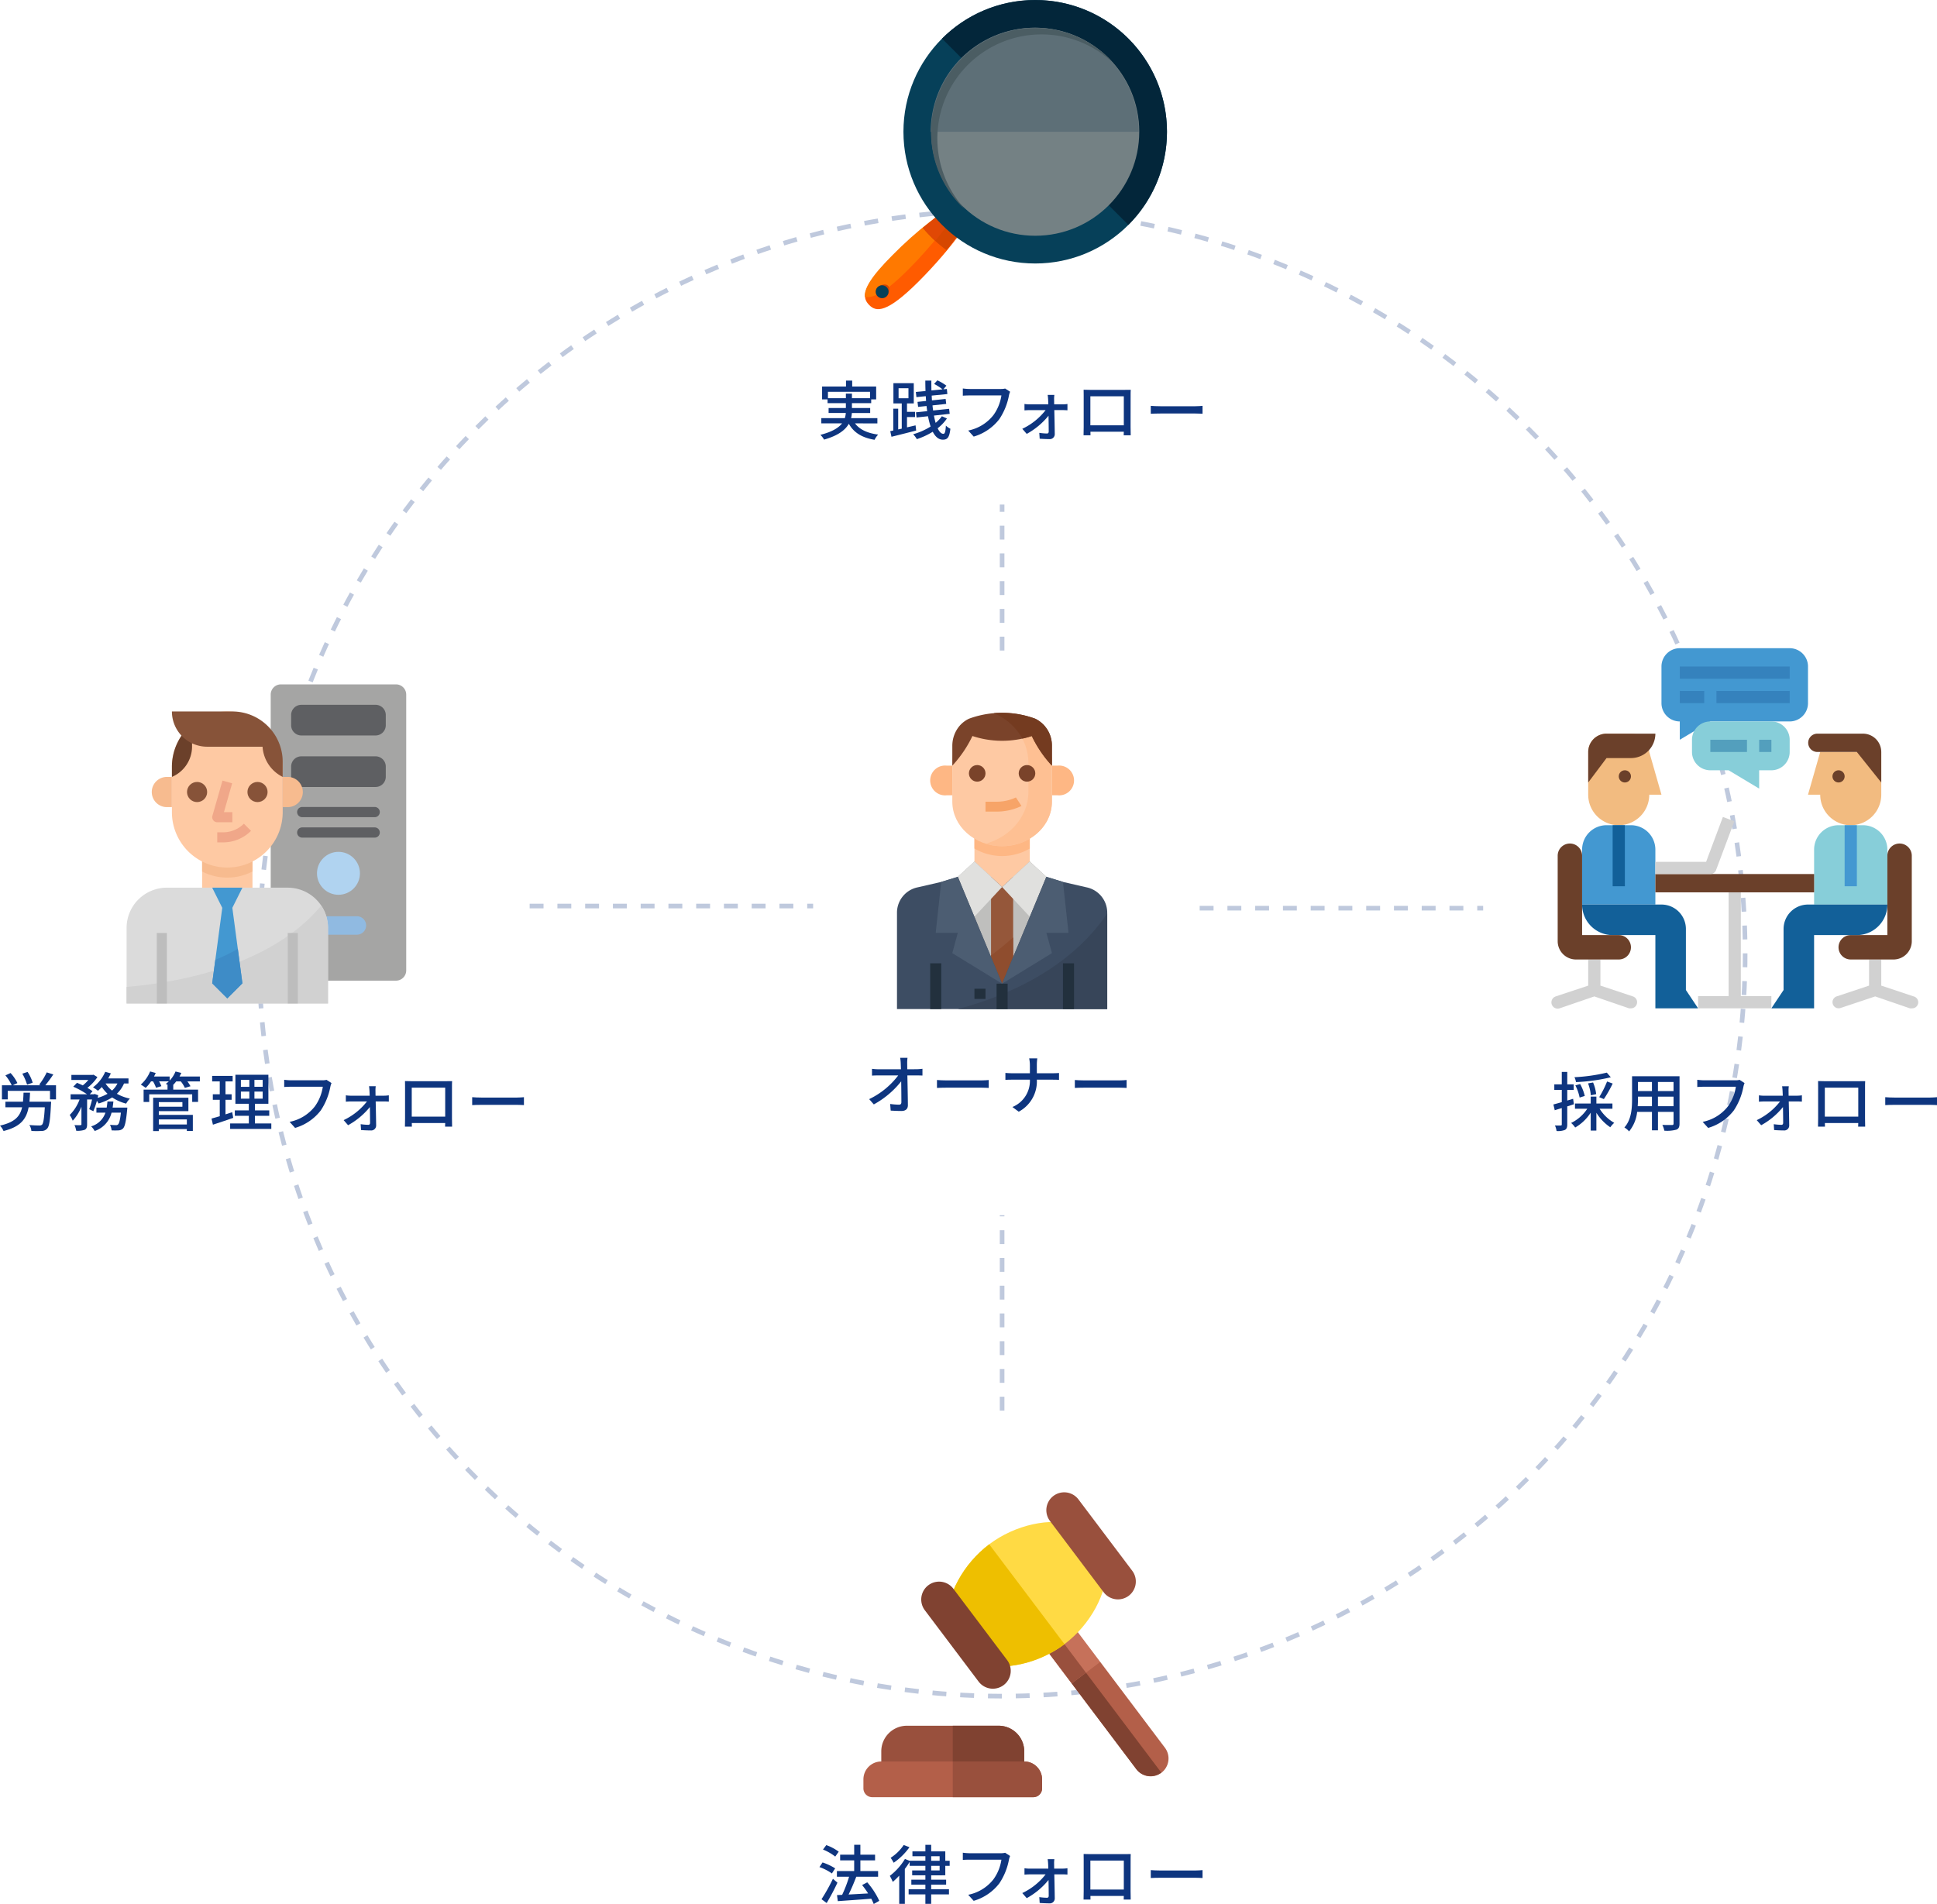 <svg xmlns="http://www.w3.org/2000/svg" width="418.718" height="411.681" viewBox="0 0 418.718 411.681"><defs><style>.cls-1{fill:#0e357f;}.cls-2{fill:#fec9a3;}.cls-3{fill:#bfbfbd;}.cls-4{fill:#95573a;}.cls-5{fill:#8f4d2e;}.cls-6{fill:#e0e0de;}.cls-7{fill:#feb784;}.cls-8{fill:#fec093;}.cls-9{fill:#7a432a;}.cls-10{fill:#f7a468;}.cls-11{fill:#3d4d63;}.cls-12{fill:#374559;}.cls-13{fill:#22303d;}.cls-14{fill:#4c5d72;}.cls-15{fill:#743b20;}.cls-16,.cls-50{fill:none;stroke:#bfc9dd;stroke-miterlimit:10;}.cls-16{stroke-dasharray:3.004 3.004 3.004 3.004 3.004 3.004;}.cls-17{fill:#f2bb80;}.cls-18{fill:#4398d1;}.cls-19{fill:#87ced9;}.cls-20{fill:#6b402a;}.cls-21{fill:#126099;}.cls-22{fill:#d1d1d1;}.cls-23{fill:#3582bd;}.cls-24{fill:#539fbd;}.cls-25{fill:#ff5b00;}.cls-26{fill:#ff7900;}.cls-27{fill:#d64700;}.cls-28{fill:#e04805;}.cls-29{fill:#064059;}.cls-30{fill:#03263a;}.cls-31{fill:#748184;}.cls-32{fill:#5d6f77;}.cls-33{fill:#4b5d63;}.cls-34{fill:#b35f49;}.cls-35{fill:#804231;}.cls-36{fill:#c6715a;}.cls-37{fill:#99503d;}.cls-38{fill:#ffda44;}.cls-39{fill:#eebf00;}.cls-40{fill:#a5a5a4;}.cls-41{fill:#5e5f62;}.cls-42{fill:#90bae1;}.cls-43{fill:#b0d3f0;}.cls-44{fill:#f7bb8f;}.cls-45{fill:#875339;}.cls-46{fill:#f0a789;}.cls-47{fill:#dbdbdb;}.cls-48{fill:#bdbdbd;}.cls-49{fill:#3e8cc7;}.cls-50{stroke-dasharray:3 3 3;}</style></defs><title>pic_franchisee_follow_img</title><g id="レイヤー_2" data-name="レイヤー 2"><g id="レイヤー_1-2" data-name="レイヤー 1"><path class="cls-1" d="M185.568,91.542c.975,1.323,2.661,2.117,5,2.423a4.676,4.676,0,0,0-.78,1.129c-2.717-.46-4.486-1.547-5.559-3.469-.752,1.337-2.284,2.549-5.349,3.427a5.134,5.134,0,0,0-.794-1.031c2.563-.655,3.942-1.532,4.681-2.479h-4.486V90.413h5.085a5.261,5.261,0,0,0,.209-1.115h-3.72V88.226h3.734V87.167h-3.957v-.808h-1.184V83.573h5.169V82.291h1.337v1.282h5.182v2.786h-1.073v.808H184.9v1.059h3.943V89.3h-3.957a7.366,7.366,0,0,1-.167,1.115H190.4v1.129Zm-1.978-5.448v-.989H184.9v.989h3.915V84.715h-9.1v1.379Z" transform="translate(-0.738)"/><path class="cls-1" d="M198.784,93.088c-1.867.487-3.859.989-5.336,1.351l-.265-1.212.655-.139V88.365H194.9v4.486l.766-.167V87.223h-1.8V82.848h4.4v4.375h-1.463v1.825h1.742v1.128h-1.742v2.229l1.853-.432Zm-3.8-6.98h2.132V83.949H194.98Zm10.449,4.375a9.306,9.306,0,0,1-2.006,2.117c.362.766.78,1.2,1.24,1.2.32,0,.459-.432.543-1.783a3.2,3.2,0,0,0,.975.683c-.223,1.839-.6,2.368-1.63,2.368-.919,0-1.63-.641-2.187-1.713a15.9,15.9,0,0,1-3.441,1.6,4.992,4.992,0,0,0-.794-1.059,14.658,14.658,0,0,0,3.775-1.672A16.216,16.216,0,0,1,201.347,90l-2.48.265-.125-1.115,2.424-.25c-.042-.363-.1-.739-.14-1.115l-1.824.195-.126-1.087,1.853-.2c-.028-.334-.042-.682-.07-1.031l-2.02.209-.125-1.128,2.09-.195q-.042-1.107-.042-2.257h1.309c-.013.725,0,1.435.014,2.131l2.4-.236a10.683,10.683,0,0,0-1.825-1.17l.711-.781a11.071,11.071,0,0,1,1.95,1.157l-.654.78.752-.07.111,1.1-3.385.334c.014.348.028.7.056,1.031l2.953-.307.125,1.073-2.967.321c.042.376.084.752.139,1.1l3.455-.362.126,1.086-3.4.377a13.386,13.386,0,0,0,.363,1.574A7.285,7.285,0,0,0,204.342,90Z" transform="translate(-0.738)"/><path class="cls-1" d="M219.091,84.7a4.212,4.212,0,0,0-.251.808,13.8,13.8,0,0,1-2.076,5.113A10.813,10.813,0,0,1,211.22,94.4l-1.185-1.309a9.2,9.2,0,0,0,5.434-3.316A9.62,9.62,0,0,0,217.21,85.5h-6.84c-.6,0-1.157.028-1.5.056v-1.56a12.65,12.65,0,0,0,1.5.111h6.756a3.579,3.579,0,0,0,.892-.1Z" transform="translate(-0.738)"/><path class="cls-1" d="M230.469,87.432a7.089,7.089,0,0,0,1.017-.084v1.365c-.278-.014-.7-.041-.975-.041h-1.866c.041,1.713.083,3.831.1,5.2a1.071,1.071,0,0,1-1.184,1.073c-.6,0-1.491-.042-2.076-.084l-.084-1.268a13.2,13.2,0,0,0,1.658.14c.251,0,.376-.154.376-.432,0-.794-.014-2.1-.041-3.413a15.914,15.914,0,0,1-4.709,3.928l-.961-1.1a13.862,13.862,0,0,0,5.043-4.04h-3.413c-.377,0-.795.027-1.157.055V87.348a7.385,7.385,0,0,0,1.129.084h4.026c-.014-.4-.028-.739-.042-1.017a9.11,9.11,0,0,0-.1-1.031h1.449a6.3,6.3,0,0,0-.055,1.031l.014,1.017Z" transform="translate(-0.738)"/><path class="cls-1" d="M245.134,92.322c0,.487.028,1.685.028,1.8h-1.518c.013-.07.013-.39.027-.781h-7.216c0,.377,0,.711.014.781h-1.5c0-.126.028-1.24.028-1.8V85.481c0-.362,0-.835-.014-1.212.543.028.989.028,1.337.028h7.565c.321,0,.822,0,1.282-.014-.028.376-.028.808-.028,1.2Zm-8.693-6.632v6.269h7.23V85.69Z" transform="translate(-0.738)"/><path class="cls-1" d="M249.5,87.752c.446.042,1.309.084,2.062.084h7.564c.683,0,1.226-.056,1.561-.084v1.714c-.307-.014-.934-.056-1.546-.056h-7.579c-.78,0-1.6.028-2.062.056Z" transform="translate(-0.738)"/><path class="cls-1" d="M180.566,405.078a10.725,10.725,0,0,0-2.688-1.379l.668-1a12.162,12.162,0,0,1,2.731,1.281Zm1.2,1.992a46.807,46.807,0,0,1-2.327,4.4l-1.114-.822a39.6,39.6,0,0,0,2.466-4.416Zm-.474-5.642a10.94,10.94,0,0,0-2.647-1.519l.71-.961a10.589,10.589,0,0,1,2.689,1.421Zm8.317,10.253a10.153,10.153,0,0,0-.529-1.142c-2.605.209-5.336.39-7.231.529l-.181-1.309,1.115-.056a27.45,27.45,0,0,0,1.5-3.914h-2.633v-1.227h3.734V402.25H182.35v-1.226h3.037v-2.145h1.337v2.145H189.9v1.226h-3.176v2.312h3.831v1.227h-4.722c-.474,1.267-1.087,2.7-1.658,3.845,1.309-.07,2.772-.154,4.221-.237a18.14,18.14,0,0,0-1.3-1.811l1.115-.586a16.65,16.65,0,0,1,2.6,4Z" transform="translate(-0.738)"/><path class="cls-1" d="M202.03,405.482v.947h3.232V407.5H202.03v.989h3.845v1.115H202.03v2.048h-1.254v-2.048h-3.622v-1.115h3.622V407.5h-3.037v-1.073h3.037v-.947H197.92v-1.059h2.856v-.989h-3.4v-.864a14.844,14.844,0,0,1-1.044,1.533v7.551H195.12v-6.1a15.823,15.823,0,0,1-1.393,1.351,10.207,10.207,0,0,0-.642-1.3,13.111,13.111,0,0,0,3.274-3.664l1.017.418v-.028h3.4v-.975h-2.8V400.3h2.8v-1.407h1.254V400.3h3.051v2.033h.947v1.1h-.947v2.048Zm-4.695-6.074a13.7,13.7,0,0,1-3.414,3.357,8.437,8.437,0,0,0-.654-1.072,9.6,9.6,0,0,0,2.828-2.773Zm4.695,2.925h1.824v-.975H202.03Zm0,2.09h1.824v-.989H202.03Z" transform="translate(-0.738)"/><path class="cls-1" d="M219.091,401.3a4.223,4.223,0,0,0-.251.809,13.793,13.793,0,0,1-2.076,5.112A10.814,10.814,0,0,1,211.22,411l-1.185-1.31a9.2,9.2,0,0,0,5.434-3.315,9.624,9.624,0,0,0,1.741-4.277h-6.84c-.6,0-1.157.028-1.5.055v-1.56a12.436,12.436,0,0,0,1.5.112h6.756a3.538,3.538,0,0,0,.892-.1Z" transform="translate(-0.738)"/><path class="cls-1" d="M230.469,404.033a7.089,7.089,0,0,0,1.017-.084v1.366c-.278-.014-.7-.042-.975-.042h-1.866c.041,1.714.083,3.831.1,5.2a1.071,1.071,0,0,1-1.184,1.073c-.6,0-1.491-.042-2.076-.084l-.084-1.267a13.367,13.367,0,0,0,1.658.139c.251,0,.376-.153.376-.432,0-.794-.014-2.1-.041-3.413a15.917,15.917,0,0,1-4.709,3.929l-.961-1.1a13.852,13.852,0,0,0,5.043-4.04h-3.413c-.377,0-.795.028-1.157.056v-1.38a7.385,7.385,0,0,0,1.129.084h4.026c-.014-.4-.028-.738-.042-1.017a9.154,9.154,0,0,0-.1-1.031h1.449a6.313,6.313,0,0,0-.055,1.031l.014,1.017Z" transform="translate(-0.738)"/><path class="cls-1" d="M245.134,408.923c0,.488.028,1.686.028,1.8h-1.518c.013-.07.013-.39.027-.78h-7.216c0,.376,0,.71.014.78h-1.5c0-.125.028-1.24.028-1.8v-6.84c0-.363,0-.836-.014-1.212.543.028.989.028,1.337.028h7.565c.321,0,.822,0,1.282-.014-.028.376-.028.808-.028,1.2Zm-8.693-6.631v6.269h7.23v-6.269Z" transform="translate(-0.738)"/><path class="cls-1" d="M249.5,404.354c.446.041,1.309.083,2.062.083h7.564c.683,0,1.226-.056,1.561-.083v1.713c-.307-.014-.934-.056-1.546-.056h-7.579c-.78,0-1.6.028-2.062.056Z" transform="translate(-0.738)"/><path class="cls-1" d="M198.843,231.192a11.189,11.189,0,0,0,1.3-.1v1.463c-.376-.014-.878-.028-1.226-.028h-2.034c.041,2.062.1,4.639.111,6.436,0,.808-.473,1.254-1.407,1.254-.766,0-1.574-.042-2.312-.084l-.112-1.435a14.265,14.265,0,0,0,1.909.153c.376,0,.515-.181.515-.557,0-1.045-.014-2.8-.041-4.486a19.318,19.318,0,0,1-5.921,4.988l-1-1.143a17.111,17.111,0,0,0,6.282-5.126h-4.249q-.731,0-1.421.042V231.1a11.094,11.094,0,0,0,1.394.1h4.862c-.014-.46-.028-.863-.042-1.2a8.8,8.8,0,0,0-.126-1.282h1.589a7.8,7.8,0,0,0-.07,1.282l.014,1.2Z" transform="translate(-0.738)"/><path class="cls-1" d="M203.283,233.519c.446.042,1.309.083,2.062.083h7.564c.683,0,1.226-.055,1.561-.083v1.713c-.307-.013-.934-.055-1.547-.055h-7.578c-.781,0-1.6.028-2.062.055Z" transform="translate(-0.738)"/><path class="cls-1" d="M228.326,232.056c.544,0,1.087-.028,1.338-.056v1.491c-.251-.028-.864-.042-1.352-.042h-3.44a7.426,7.426,0,0,1-3.915,6.924l-1.366-1.017a6.1,6.1,0,0,0,3.776-5.907h-3.859c-.557,0-1.087.014-1.435.042v-1.505c.334.028.878.07,1.407.07h3.887v-1.713a7.2,7.2,0,0,0-.154-1.5h1.756a10.328,10.328,0,0,0-.1,1.5v1.713Z" transform="translate(-0.738)"/><path class="cls-1" d="M233.086,233.519c.446.042,1.31.083,2.062.083h7.564c.683,0,1.226-.055,1.561-.083v1.713c-.307-.013-.934-.055-1.546-.055h-7.579c-.78,0-1.6.028-2.062.055Z" transform="translate(-0.738)"/><path class="cls-2" d="M211.382,186.288v-8.372h11.96v8.372l3.587,3.588-9.567,25.115-9.568-25.115Z" transform="translate(-0.738)"/><path class="cls-3" d="M226.929,189.588l-9.567,23.1-9.568-23.1,3.588-3.3,5.98,5.5,5.98-5.5Z" transform="translate(-0.738)"/><path class="cls-3" d="M207.794,189.588l9.568,23.1,9.567-23.1-3.587-3.3-5.98,5.5-5.98-5.5Z" transform="translate(-0.738)"/><path class="cls-4" d="M219.754,189.588v23.1H214.97v-23.1l2.392,2.2Z" transform="translate(-0.738)"/><path class="cls-5" d="M219.754,202.684v10H214.97v-6.1C216.6,205.362,218.2,204.07,219.754,202.684Z" transform="translate(-0.738)"/><path class="cls-6" d="M217.362,191.788l-5.994,6.43-3.574-8.63,3.588-3.3Z" transform="translate(-0.738)"/><path class="cls-6" d="M226.929,189.588l-3.574,8.63-5.993-6.43,5.98-5.5Z" transform="translate(-0.738)"/><path class="cls-7" d="M223.342,183.471v-2.65h-11.96v2.65A11.842,11.842,0,0,0,223.342,183.471Z" transform="translate(-0.738)"/><path class="cls-7" d="M228.125,165.548h1.2a3.224,3.224,0,1,1,0,6.407h-1.2v-6.407Z" transform="translate(-0.738)"/><path class="cls-7" d="M206.6,165.548h-1.2a3.224,3.224,0,1,0,0,6.407h1.268" transform="translate(-0.738)"/><path class="cls-2" d="M228.125,164.8v8.543c0,5.308-4.819,9.611-10.763,9.611s-10.764-4.3-10.764-9.611V164.8c0-5.308,4.819-9.611,10.764-9.611h.089C223.361,155.236,228.125,159.525,228.125,164.8Z" transform="translate(-0.738)"/><path class="cls-8" d="M228.125,164.8v8.543c0,5.311-4.827,9.614-10.775,9.611a11.92,11.92,0,0,1-3.533-.534c5.489-1.535,9.226-6.076,9.226-11.213V164.8a11.433,11.433,0,0,0-5.592-9.61C223.361,155.236,228.125,159.525,228.125,164.8Z" transform="translate(-0.738)"/><circle class="cls-9" cx="211.242" cy="167.216" r="1.794"/><circle class="cls-9" cx="222.005" cy="167.216" r="1.794"/><path class="cls-9" d="M228.125,161.276v4.272a25.606,25.606,0,0,1-4.347-6.407h0a19.571,19.571,0,0,1-2.037.559,20.443,20.443,0,0,1-10.793-.559,25.64,25.64,0,0,1-4.349,6.407v-4.272a6.693,6.693,0,0,1,1-3.549,6.131,6.131,0,0,1,2.586-2.321,20.407,20.407,0,0,1,5.374-1.2q.9-.081,1.8-.079a20.592,20.592,0,0,1,7.176,1.283A6.435,6.435,0,0,1,228.125,161.276Z" transform="translate(-0.738)"/><path class="cls-10" d="M216,175.481h-2.226v-2.136H216a9.779,9.779,0,0,0,4.347-.922l1.2,1.845A12.272,12.272,0,0,1,216,175.481Z" transform="translate(-0.738)"/><path class="cls-11" d="M240.085,197.181v21H194.638v-21a5.606,5.606,0,0,1,4.53-5.334l5.038-1.159,3.588-1.1,9.568,23.1,9.567-23.1,3.588,1.1,5.038,1.159a5.606,5.606,0,0,1,4.53,5.334Z" transform="translate(-0.738)"/><path class="cls-12" d="M240.085,197.538v20.648H207.778C218.736,215.264,232.011,209.371,240.085,197.538Z" transform="translate(-0.738)"/><path class="cls-13" d="M216.166,212.686h2.392v5.5h-2.392Z" transform="translate(-0.738)"/><path class="cls-13" d="M211.382,213.786h2.392v2.2h-2.392Z" transform="translate(-0.738)"/><path class="cls-13" d="M201.814,208.287h2.392v9.9h-2.392Z" transform="translate(-0.738)"/><path class="cls-13" d="M230.517,208.287h2.392v9.9h-2.392Z" transform="translate(-0.738)"/><path class="cls-14" d="M204.206,190.688l-1.2,11h4.784l-1.2,4.4,10.764,6.6-9.568-23.1Z" transform="translate(-0.738)"/><path class="cls-14" d="M230.517,190.688l1.2,11h-4.784l1.2,4.4-10.763,6.6,9.567-23.1Z" transform="translate(-0.738)"/><path class="cls-15" d="M228.125,161.276v4.272a25.606,25.606,0,0,1-4.347-6.407h0a19.571,19.571,0,0,1-2.037.559,12.6,12.6,0,0,0-6.18-5.5q.9-.081,1.8-.079a20.592,20.592,0,0,1,7.176,1.283A6.435,6.435,0,0,1,228.125,161.276Z" transform="translate(-0.738)"/><circle class="cls-16" cx="217.362" cy="206.116" r="160.622" transform="translate(-82.821 214.068) rotate(-45)"/><path class="cls-17" d="M357.256,162.59l2.639,9.239h-2.639a6.6,6.6,0,0,1-6.6,6.6h0a6.6,6.6,0,0,1-6.6-6.6V162.59a3.959,3.959,0,0,1,3.96-3.959H353.3A3.958,3.958,0,0,1,357.256,162.59Z" transform="translate(-0.738)"/><path class="cls-18" d="M387.61,140.154H363.855a3.96,3.96,0,0,0-3.96,3.96v7.918a3.959,3.959,0,0,0,3.96,3.959h0v3.96l6.6-3.96H387.61a3.959,3.959,0,0,0,3.96-3.959v-7.918A3.96,3.96,0,0,0,387.61,140.154Z" transform="translate(-0.738)"/><path class="cls-19" d="M408.727,195.584H392.889V183.706a5.28,5.28,0,0,1,5.28-5.279h5.279a5.28,5.28,0,0,1,5.279,5.279v11.878Z" transform="translate(-0.738)"/><path class="cls-18" d="M342.739,195.584h15.837V183.706a5.28,5.28,0,0,0-5.279-5.279h-5.279a5.279,5.279,0,0,0-5.279,5.279Z" transform="translate(-0.738)"/><circle class="cls-20" cx="351.244" cy="167.869" r="1.32"/><path class="cls-21" d="M342.739,195.584h0a6.6,6.6,0,0,0,6.6,6.6h9.239V218.02h9.238l-2.639-3.959v-13.2a5.28,5.28,0,0,0-5.28-5.279Z" transform="translate(-0.738)"/><path class="cls-22" d="M353.719,215.447l-7.021-2.336v-5.649h-2.64v5.649l-7.021,2.336a1.354,1.354,0,0,0,.845,2.573l7.5-2.573,7.5,2.573a1.577,1.577,0,0,0,.423,0,1.321,1.321,0,0,0,.429-2.571Z" transform="translate(-0.738)"/><rect class="cls-21" x="348.604" y="178.427" width="2.639" height="13.198"/><path class="cls-20" d="M353.3,163.91h-5.279l-3.96,5.279v-6.6a3.96,3.96,0,0,1,3.96-3.959h10.558A5.279,5.279,0,0,1,353.3,163.91Z" transform="translate(-0.738)"/><path class="cls-17" d="M394.209,162.59l-2.639,9.239h2.639a6.6,6.6,0,0,0,6.6,6.6h0a6.6,6.6,0,0,0,6.6-6.6V162.59Z" transform="translate(-0.738)"/><path class="cls-20" d="M407.407,162.59h0a3.959,3.959,0,0,0-3.959-3.959h-9.9a1.98,1.98,0,0,0,0,3.959h8.579l5.279,6.6v-6.6Z" transform="translate(-0.738)"/><rect class="cls-23" x="363.122" y="144.114" width="23.756" height="2.639"/><rect class="cls-23" x="363.122" y="149.393" width="5.279" height="2.639"/><rect class="cls-23" x="371.04" y="149.393" width="15.837" height="2.639"/><path class="cls-19" d="M383.651,155.991a3.959,3.959,0,0,1,3.959,3.96v2.639a3.958,3.958,0,0,1-3.959,3.959h-2.639v3.96l-6.6-3.96h-3.959a3.959,3.959,0,0,1-3.96-3.959v-2.639a3.96,3.96,0,0,1,3.96-3.96Z" transform="translate(-0.738)"/><rect class="cls-20" x="357.843" y="188.985" width="34.314" height="3.959"/><path class="cls-22" d="M414.428,215.447l-7.021-2.336v-5.649h-2.64v5.649l-7.021,2.336a1.323,1.323,0,0,0,.845,2.507l7.5-2.507,7.5,2.573a1.577,1.577,0,0,0,.423,0,1.311,1.311,0,0,0,.469-2.559A.441.441,0,0,0,414.428,215.447Z" transform="translate(-0.738)"/><rect class="cls-18" x="398.755" y="178.427" width="2.639" height="13.198"/><path class="cls-20" d="M342.739,202.183h7.918a2.639,2.639,0,0,1,2.64,2.64h0a2.639,2.639,0,0,1-2.64,2.639h-9.238a3.958,3.958,0,0,1-3.959-3.959V185.026a2.638,2.638,0,0,1,2.639-2.639h0a2.639,2.639,0,0,1,2.64,2.639Z" transform="translate(-0.738)"/><path class="cls-20" d="M408.727,202.183h-7.919a2.639,2.639,0,0,0-2.639,2.64h0a2.638,2.638,0,0,0,2.639,2.639h9.238a3.959,3.959,0,0,0,3.96-3.959V185.026a2.639,2.639,0,0,0-2.64-2.639h0a2.638,2.638,0,0,0-2.639,2.639v17.157Z" transform="translate(-0.738)"/><path class="cls-22" d="M370.454,188.985H358.576v-2.639h10.967l3.629-9.7,2.481.924-3.959,10.558A1.317,1.317,0,0,1,370.454,188.985Z" transform="translate(-0.738)"/><path class="cls-21" d="M408.727,195.584h0a6.6,6.6,0,0,1-6.6,6.6h-9.239V218.02h-9.238l2.64-3.959v-13.2a5.279,5.279,0,0,1,5.279-5.279Z" transform="translate(-0.738)"/><polygon class="cls-22" points="376.314 215.381 376.314 192.945 373.675 192.945 373.675 215.381 367.076 215.381 367.076 218.02 382.913 218.02 382.913 215.381 376.314 215.381"/><rect class="cls-24" x="369.721" y="159.951" width="7.919" height="2.639"/><rect class="cls-24" x="380.279" y="159.951" width="2.639" height="2.639"/><circle class="cls-20" cx="397.436" cy="167.869" r="1.32"/><path class="cls-1" d="M340.961,238.765c-.473.153-.961.307-1.434.46v3.887c0,.64-.126.989-.5,1.2a4.157,4.157,0,0,1-1.811.237,4.136,4.136,0,0,0-.348-1.2c.557.014,1.072.014,1.226,0,.181,0,.251-.042.251-.237v-3.525c-.544.167-1.059.32-1.519.474l-.293-1.254c.5-.125,1.129-.307,1.812-.5v-2.647h-1.616v-1.2h1.616v-2.688h1.184v2.688h1.393v1.2h-1.393v2.3l1.267-.376Zm5.559.961a8.941,8.941,0,0,0,3.163,3.051,5.578,5.578,0,0,0-.85.962,10.315,10.315,0,0,1-3.009-3.135v3.845H344.6v-3.873a9.833,9.833,0,0,1-3.358,3.218,4.993,4.993,0,0,0-.877-.989,8.77,8.77,0,0,0,3.5-3.079H341.2V238.6h3.4v-1.491h1.226V238.6h3.468v1.128Zm2.424-6.8a38.638,38.638,0,0,1-7.523,1.045,4.226,4.226,0,0,0-.334-1.059,37.49,37.49,0,0,0,6.994-.989Zm-6.742,4.388a9.966,9.966,0,0,0-.92-2.633l1.031-.292a9.9,9.9,0,0,1,1,2.577Zm2.423-.487a9.516,9.516,0,0,0-.6-2.578l1.087-.195a9.225,9.225,0,0,1,.669,2.522Zm1.812.4a21.994,21.994,0,0,0,1.7-3.386l1.212.446a27.088,27.088,0,0,1-1.909,3.358Z" transform="translate(-0.738)"/><path class="cls-1" d="M363.8,242.917c0,.752-.181,1.142-.683,1.337a7.62,7.62,0,0,1-2.6.223,5.374,5.374,0,0,0-.432-1.254c.892.042,1.812.028,2.076.028s.348-.084.348-.348v-2.494h-3.371v3.984h-1.3v-3.984h-3.2a7.991,7.991,0,0,1-1.741,4.221,4.284,4.284,0,0,0-1.017-.849c1.518-1.686,1.658-4.152,1.658-6.116v-4.96H363.8Zm-5.963-3.734v-2.062h-3.023v.557c0,.474-.014.99-.055,1.5Zm-3.023-5.238v1.964h3.023v-1.964Zm7.69,0h-3.371v1.964h3.371Zm0,5.238v-2.062h-3.371v2.062Z" transform="translate(-0.738)"/><path class="cls-1" d="M377.856,234.182a4.284,4.284,0,0,0-.251.808,13.8,13.8,0,0,1-2.076,5.113,10.819,10.819,0,0,1-5.544,3.775l-1.185-1.31a9.193,9.193,0,0,0,5.434-3.315,9.62,9.62,0,0,0,1.741-4.277h-6.84c-.6,0-1.156.028-1.5.055v-1.56a12.451,12.451,0,0,0,1.5.112h6.757a3.53,3.53,0,0,0,.891-.1Z" transform="translate(-0.738)"/><path class="cls-1" d="M389.234,236.912a7.26,7.26,0,0,0,1.017-.083v1.365c-.278-.014-.7-.042-.975-.042H387.41c.041,1.714.083,3.831.1,5.2a1.07,1.07,0,0,1-1.184,1.072c-.6,0-1.491-.042-2.076-.083l-.083-1.268a13.147,13.147,0,0,0,1.657.139c.251,0,.376-.153.376-.432,0-.794-.013-2.1-.041-3.413a15.917,15.917,0,0,1-4.709,3.929l-.961-1.1a13.844,13.844,0,0,0,5.043-4.04h-3.413c-.377,0-.795.028-1.157.056v-1.379a7.387,7.387,0,0,0,1.129.083h4.026c-.014-.4-.028-.738-.042-1.017a9.343,9.343,0,0,0-.1-1.03h1.448a6.3,6.3,0,0,0-.055,1.03l.014,1.017Z" transform="translate(-0.738)"/><path class="cls-1" d="M403.9,241.8c0,.488.028,1.686.028,1.8h-1.518c.013-.069.013-.39.028-.78H395.22c0,.376,0,.711.014.78h-1.5c0-.125.028-1.24.028-1.8v-6.84c0-.362,0-.836-.014-1.212.544.028.989.028,1.338.028h7.565c.32,0,.821,0,1.281-.014-.028.376-.028.808-.028,1.2Zm-8.693-6.631v6.269h7.231v-6.269Z" transform="translate(-0.738)"/><path class="cls-1" d="M408.269,237.233c.446.041,1.31.083,2.062.083H417.9c.682,0,1.226-.056,1.56-.083v1.713c-.307-.014-.934-.055-1.546-.055h-7.579c-.78,0-1.6.027-2.062.055Z" transform="translate(-0.738)"/><path class="cls-25" d="M199.354,60.827c-6.961,6.961-9.21,6.64-10.709,5.141-1.607-1.607-1.821-3.856,5.14-10.709,6.961-6.961,16.063-13.6,17.67-11.995S206.314,53.866,199.354,60.827Z" transform="translate(-0.738)"/><path class="cls-26" d="M208.67,43.479c-3.641,1.606-9.959,6.532-14.992,11.673-4.819,4.819-6.1,7.282-6,9,1.606.428,4.176-.642,9.424-5.89C202.138,53.224,206.957,47.12,208.67,43.479Z" transform="translate(-0.738)"/><path class="cls-27" d="M200.21,49.262a27.5,27.5,0,0,0,5.141,4.819c4.176-5.141,7.068-9.853,6-10.924C210.277,41.979,205.458,44.978,200.21,49.262Z" transform="translate(-0.738)"/><path class="cls-28" d="M205.565,45.3l-.107.107a4.664,4.664,0,0,1-.75.429c-.107.107-.214.214-.321.214-.214.107-.321.214-.536.321a1.879,1.879,0,0,0-.535.428,1.46,1.46,0,0,1-.428.322,2.819,2.819,0,0,0-.643.535c-.107.107-.214.107-.214.214-.214.215-.536.429-.75.643l-.107.107a5.366,5.366,0,0,0-.857.75h0c.857.963,1.714,1.82,2.571,2.677a49.373,49.373,0,0,0,5.889-8.46A11.854,11.854,0,0,0,205.565,45.3Z" transform="translate(-0.738)"/><circle class="cls-29" cx="223.781" cy="28.486" r="28.486"/><path class="cls-30" d="M204.387,8.353a28.472,28.472,0,0,1,40.266,40.266" transform="translate(-0.738)"/><circle class="cls-31" cx="223.781" cy="28.486" r="22.489"/><path class="cls-32" d="M201.924,28.486a22.489,22.489,0,1,1,44.978,0" transform="translate(-0.738)"/><path class="cls-33" d="M209.955,14.029a22.516,22.516,0,0,1,31.164-.643c-.214-.214-.429-.535-.643-.749A22.566,22.566,0,0,0,208.563,44.55c.214.214.536.428.75.642A22.515,22.515,0,0,1,209.955,14.029Z" transform="translate(-0.738)"/><path class="cls-27" d="M192.714,61.791c.535.536.214,1.714-.321,2.249a1.363,1.363,0,1,1-1.928-1.928C191,61.577,192.178,61.256,192.714,61.791Z" transform="translate(-0.738)"/><circle class="cls-29" cx="190.691" cy="63.076" r="1.392"/><g id="surface1"><path class="cls-34" d="M238.579,359.346l13.948,18.508a3.863,3.863,0,1,1-6.17,4.649L232.41,364l.76-5.409Z" transform="translate(-0.738)"/><path class="cls-35" d="M232.41,364l.76-5.409,18.6,24.678a3.875,3.875,0,0,1-5.41-.761Z" transform="translate(-0.738)"/><path class="cls-36" d="M225.435,354.74l6.169-4.649,6.973,9.254-6.169,4.649Z" transform="translate(-0.738)"/><path class="cls-37" d="M225.434,354.74l3.085-2.324,6.973,9.254-3.084,2.324Z" transform="translate(-0.738)"/><path class="cls-38" d="M233.221,329.771l6.741,8.946c.191,5.708-3.5,12.553-9.116,16.784s-13.212,5.893-18.647,4.136l-6.741-8.945c-.191-5.709,3.5-12.554,9.116-16.785S227.786,328.014,233.221,329.771Z" transform="translate(-0.738)"/><path class="cls-39" d="M214.574,333.908,230.846,355.5c-5.614,4.23-13.212,5.893-18.647,4.136l-6.741-8.945C205.267,344.983,208.96,338.138,214.574,333.908Z" transform="translate(-0.738)"/><path class="cls-37" d="M244.727,345.041a3.863,3.863,0,0,1-5.409-.761L227.7,328.856a3.862,3.862,0,1,1,6.169-4.648l11.622,15.423A3.863,3.863,0,0,1,244.727,345.041Z" transform="translate(-0.738)"/><path class="cls-35" d="M217.69,364.353a3.863,3.863,0,0,1-5.41-.76l-11.622-15.424a3.862,3.862,0,0,1,6.169-4.649l11.623,15.424A3.863,3.863,0,0,1,217.69,364.353Z" transform="translate(-0.738)"/><path class="cls-37" d="M222.143,378.7V382.8a1.912,1.912,0,0,1-1.932,1.931H193.174a1.911,1.911,0,0,1-1.931-1.931V378.7a5.538,5.538,0,0,1,5.561-5.562h19.777A5.539,5.539,0,0,1,222.143,378.7Z" transform="translate(-0.738)"/><path class="cls-35" d="M222.143,378.7V382.8a1.912,1.912,0,0,1-1.932,1.931H206.693V373.139h9.888A5.539,5.539,0,0,1,222.143,378.7Z" transform="translate(-0.738)"/><path class="cls-34" d="M222.143,380.865h-30.9a3.874,3.874,0,0,0-3.863,3.862v1.931a1.912,1.912,0,0,0,1.931,1.932h34.763a1.912,1.912,0,0,0,1.931-1.932v-1.931A3.873,3.873,0,0,0,222.143,380.865Z" transform="translate(-0.738)"/><path class="cls-37" d="M226.005,384.727v1.931a1.912,1.912,0,0,1-1.931,1.932H206.693v-7.725h15.45A3.873,3.873,0,0,1,226.005,384.727Z" transform="translate(-0.738)"/></g><path class="cls-40" d="M88.549,167.857V150.184a2.215,2.215,0,0,0-2.209-2.209H61.464a2.217,2.217,0,0,0-2.209,2.209v59.645a2.215,2.215,0,0,0,2.209,2.209H86.34a2.214,2.214,0,0,0,2.209-2.209Z" transform="translate(-0.738)"/><path class="cls-41" d="M65.882,152.394h16.04a2.208,2.208,0,0,1,2.209,2.209v2.209a2.209,2.209,0,0,1-2.209,2.209H65.882a2.209,2.209,0,0,1-2.209-2.209V154.6A2.209,2.209,0,0,1,65.882,152.394Z" transform="translate(-0.738)"/><path class="cls-41" d="M81.735,181.111H66.069a1.1,1.1,0,0,1,0-2.209H81.735a1.1,1.1,0,1,1,0,2.209Z" transform="translate(-0.738)"/><path class="cls-41" d="M81.735,176.693H66.069a1.1,1.1,0,0,1,0-2.209H81.735a1.1,1.1,0,1,1,0,2.209Z" transform="translate(-0.738)"/><path class="cls-41" d="M65.882,163.535h16.04a2.209,2.209,0,0,1,2.209,2.209v2.209a2.209,2.209,0,0,1-2.209,2.209H65.882a2.209,2.209,0,0,1-2.209-2.209v-2.209A2.209,2.209,0,0,1,65.882,163.535Z" transform="translate(-0.738)"/><path class="cls-42" d="M77.887,198.112h-7.97a1.993,1.993,0,1,0,0,3.986h7.97a1.993,1.993,0,0,0,0-3.986Z" transform="translate(-0.738)"/><circle class="cls-43" cx="73.164" cy="188.827" r="4.642"/><path class="cls-44" d="M37.9,167.985H36.811a3.265,3.265,0,0,0-3.265,3.266h0a3.265,3.265,0,0,0,3.265,3.265H37.9" transform="translate(-0.738)"/><rect class="cls-2" x="43.693" y="184.313" width="10.885" height="8.708"/><path class="cls-44" d="M44.431,184.313v4.125a11.9,11.9,0,0,0,10.885,0v-4.125Z" transform="translate(-0.738)"/><path class="cls-2" d="M49.874,153.834h0a11.974,11.974,0,0,1,11.974,11.974v9.8a11.974,11.974,0,0,1-11.974,11.973h0A11.974,11.974,0,0,1,37.9,175.605v-9.8A11.974,11.974,0,0,1,49.874,153.834Z" transform="translate(-0.738)"/><path class="cls-44" d="M61.848,174.516h1.088A3.266,3.266,0,0,0,66.2,171.25h0a3.265,3.265,0,0,0-3.266-3.265H61.848" transform="translate(-0.738)"/><circle class="cls-45" cx="42.604" cy="171.25" r="2.177"/><circle class="cls-45" cx="55.667" cy="171.25" r="2.177"/><path class="cls-46" d="M50.962,177.782H47.7a1.085,1.085,0,0,1-1.045-1.383l2.177-7.619,2.09.587-1.774,6.238h1.817Z" transform="translate(-0.738)"/><path class="cls-46" d="M48.97,182.136H47.7v-2.177H48.97a6.3,6.3,0,0,0,4.485-1.862L55,179.643A8.476,8.476,0,0,1,48.97,182.136Z" transform="translate(-0.738)"/><path class="cls-20" d="M42.254,161.454v-4.888a11.979,11.979,0,0,0-4.354,9.242v2.177A7.153,7.153,0,0,0,42.254,161.454Z" transform="translate(-0.738)"/><path class="cls-45" d="M37.9,153.834a7.621,7.621,0,0,0,7.62,7.62H57.493a7.871,7.871,0,0,0,4.355,6.531v-3.266a10.885,10.885,0,0,0-10.886-10.885Z" transform="translate(-0.738)"/><path class="cls-47" d="M62.936,191.933H36.811a8.708,8.708,0,0,0-8.708,8.708v16.328H71.644V200.641A8.708,8.708,0,0,0,62.936,191.933Z" transform="translate(-0.738)"/><path class="cls-22" d="M28.1,213.387v3.582H71.644V200.641a8.709,8.709,0,0,0-1.458-4.833C59.192,208.968,39.076,212.473,28.1,213.387Z" transform="translate(-0.738)"/><polygon class="cls-18" points="52.401 191.933 45.87 191.933 48.047 196.287 45.87 212.615 49.136 215.88 52.401 212.615 50.224 196.287 52.401 191.933"/><rect class="cls-48" x="33.896" y="201.729" width="2.177" height="15.239"/><rect class="cls-48" x="62.198" y="201.729" width="2.177" height="15.239"/><path class="cls-49" d="M46.608,212.615l3.266,3.265,3.265-3.265-.99-7.446a39.764,39.764,0,0,1-4.866,2.362Z" transform="translate(-0.738)"/><path class="cls-1" d="M11.786,238.208a5.166,5.166,0,0,1-.028.557c-.167,3.413-.362,4.765-.822,5.252a1.516,1.516,0,0,1-1.17.516,20.068,20.068,0,0,1-2.243,0,2.833,2.833,0,0,0-.446-1.282c.905.084,1.8.1,2.146.1a.83.83,0,0,0,.6-.168c.278-.264.459-1.309.6-3.761h-3.5c-.474,2.521-1.728,4.207-5.42,5.127a4.119,4.119,0,0,0-.766-1.171c3.2-.724,4.333-1.992,4.779-3.956H1.909v-1.212H5.7c.07-.6.1-1.24.125-1.95H7.23c-.027.7-.069,1.337-.125,1.95Zm1.059-3.552v3.05h-1.3v-1.839H2.41v1.839H1.156v-3.05h2.1a8.485,8.485,0,0,0-1.351-2.132l1.114-.515A8.832,8.832,0,0,1,4.5,234.182l-.976.474H9.5L9.2,234.53a14.547,14.547,0,0,0,1.643-2.661l1.422.446a28.671,28.671,0,0,1-1.728,2.341Zm-6.256-.126a10.634,10.634,0,0,0-1.03-2.382l1.142-.376A8.52,8.52,0,0,1,7.8,234.1Z" transform="translate(-0.738)"/><path class="cls-1" d="M27.551,234.265A6.706,6.706,0,0,1,26,236.494a9.818,9.818,0,0,0,2.815,1.045,4.8,4.8,0,0,0-.808,1.087,9.9,9.9,0,0,1-3.023-1.338,11.517,11.517,0,0,1-2.94,1.31,3.689,3.689,0,0,0-.362-.571,18.939,18.939,0,0,1-.766,2.243l-.892-.446a15.288,15.288,0,0,0,.613-2.09H19.568v5.35c0,.627-.1.975-.515,1.2a4.818,4.818,0,0,1-1.839.209,4.607,4.607,0,0,0-.376-1.226c.557.028,1.114.028,1.282.014s.222-.042.222-.209v-3.776a9.85,9.85,0,0,1-1.88,3.024,6.213,6.213,0,0,0-.655-1.24,9.209,9.209,0,0,0,2.131-3.344H16v-1.128h3.553a17.324,17.324,0,0,0-2.982-1.644l.808-.836c.39.153.836.348,1.254.557a7.891,7.891,0,0,0,1.2-1.17H16.169v-1.1h4.583l.209-.041.836.515a9.774,9.774,0,0,1-2.173,2.327,9.573,9.573,0,0,1,1.115.738l-.6.655H21l.2-.07.781.279c-.042.181-.084.362-.126.557a9.223,9.223,0,0,0,2.131-.878,8.178,8.178,0,0,1-1.239-1.463,8.969,8.969,0,0,1-.836.809,7.627,7.627,0,0,0-1.073-.739,8.3,8.3,0,0,0,2.647-3.357l1.212.334a11.858,11.858,0,0,1-.571,1.1h4.388v1.086Zm.711,5.225s-.014.334-.042.515c-.237,2.494-.488,3.567-.878,3.984a1.473,1.473,0,0,1-.933.418,14,14,0,0,1-1.547,0,3.381,3.381,0,0,0-.348-1.2c.543.056,1.059.07,1.3.07a.533.533,0,0,0,.445-.153c.237-.209.433-.92.613-2.55h-2.02a5.569,5.569,0,0,1-3.65,3.971,3.823,3.823,0,0,0-.766-1,4.6,4.6,0,0,0,3.093-2.967h-1.95V239.49H23.8c.069-.432.125-.864.167-1.324h1.281c-.042.46-.1.892-.167,1.324Zm-4.709-5.225A6.342,6.342,0,0,0,24.96,235.8a5.064,5.064,0,0,0,1.17-1.533Z" transform="translate(-0.738)"/><path class="cls-1" d="M43.943,233.82h-2.7a6.694,6.694,0,0,1,.669,1.045l-1.212.362a6.559,6.559,0,0,0-.878-1.407H38.83a7.288,7.288,0,0,1-.668.766h.027V235.6h5.364v2.661H42.285V236.62H32.993v1.644H31.781V235.6H36.95v-1.017h.069c-.167-.084-.32-.167-.446-.223a5.853,5.853,0,0,0,.655-.543h-2.1a7.75,7.75,0,0,1,.5,1.03l-1.156.349a8.5,8.5,0,0,0-.655-1.379h-.432a8.708,8.708,0,0,1-1.156,1.407,8.218,8.218,0,0,0-1.059-.711,7.655,7.655,0,0,0,2.02-2.842L34.4,232c-.111.25-.237.515-.376.766h3.385v.877a6.157,6.157,0,0,0,1.268-1.964l1.254.307a8.466,8.466,0,0,1-.39.78h4.4Zm-8.874,7.244h7.355v3.469h-1.3v-.4h-6.06v.432H33.843v-7.217h7.62v2.912H35.069Zm0-2.759v.989h5.1v-.989Zm0,3.734v1.1h6.06v-1.1Z" transform="translate(-0.738)"/><path class="cls-1" d="M51.155,241.705c-1.519.529-3.134,1.072-4.388,1.476l-.307-1.323c.5-.139,1.115-.306,1.783-.515V237.8h-1.5v-1.2h1.5v-2.773H46.6v-1.2h4.43v1.2H49.483v2.773h1.324v1.2H49.483v3.148c.474-.153.975-.306,1.449-.473Zm8.233,1.212V244.1h-8.9v-1.184h4.04v-1.658H51.5v-1.17h3.023v-1.435h-2.9v-6.269h7.133v6.269H55.85v1.435h3.092v1.17H55.85v1.658Zm-6.576-7.927h1.826v-1.5H52.812Zm0,2.563h1.826v-1.532H52.812Zm4.709-4.068H55.738v1.5h1.783Zm0,2.536H55.738v1.532h1.783Z" transform="translate(-0.738)"/><path class="cls-1" d="M72.4,234.182a4.143,4.143,0,0,0-.251.808,13.831,13.831,0,0,1-2.076,5.113,10.822,10.822,0,0,1-5.545,3.775l-1.184-1.31a9.187,9.187,0,0,0,5.433-3.315,9.633,9.633,0,0,0,1.742-4.277H63.674c-.6,0-1.156.028-1.5.055v-1.56a12.434,12.434,0,0,0,1.5.112h6.757a3.538,3.538,0,0,0,.892-.1Z" transform="translate(-0.738)"/><path class="cls-1" d="M83.773,236.912a7.288,7.288,0,0,0,1.018-.083v1.365c-.279-.014-.7-.042-.976-.042H81.949c.041,1.714.083,3.831.1,5.2a1.07,1.07,0,0,1-1.184,1.072c-.6,0-1.491-.042-2.076-.083L78.7,243.07a13.147,13.147,0,0,0,1.657.139c.251,0,.376-.153.376-.432,0-.794-.013-2.1-.041-3.413a15.917,15.917,0,0,1-4.709,3.929l-.961-1.1a13.844,13.844,0,0,0,5.043-4.04H76.655c-.377,0-.8.028-1.156.056v-1.379a7.364,7.364,0,0,0,1.128.083h4.026c-.014-.4-.028-.738-.042-1.017a9.343,9.343,0,0,0-.1-1.03h1.448a6.3,6.3,0,0,0-.055,1.03l.014,1.017Z" transform="translate(-0.738)"/><path class="cls-1" d="M98.438,241.8c0,.488.028,1.686.028,1.8H96.948c.013-.069.013-.39.028-.78H89.759c0,.376,0,.711.014.78h-1.5c0-.125.027-1.24.027-1.8v-6.84c0-.362,0-.836-.014-1.212.544.028.989.028,1.338.028h7.565c.32,0,.821,0,1.281-.014-.028.376-.028.808-.028,1.2Zm-8.693-6.631v6.269h7.231v-6.269Z" transform="translate(-0.738)"/><path class="cls-1" d="M102.809,237.233c.445.041,1.309.083,2.062.083h7.564c.683,0,1.226-.056,1.561-.083v1.713c-.307-.014-.934-.055-1.547-.055h-7.578c-.781,0-1.6.027-2.062.055Z" transform="translate(-0.738)"/><line class="cls-50" x1="114.494" y1="195.903" x2="175.772" y2="195.903"/><line class="cls-50" x1="259.332" y1="196.367" x2="320.61" y2="196.367"/><line class="cls-50" x1="216.623" y1="140.66" x2="216.623" y2="109.093"/><line class="cls-50" x1="216.623" y1="304.996" x2="216.623" y2="262.751"/></g></g></svg>
